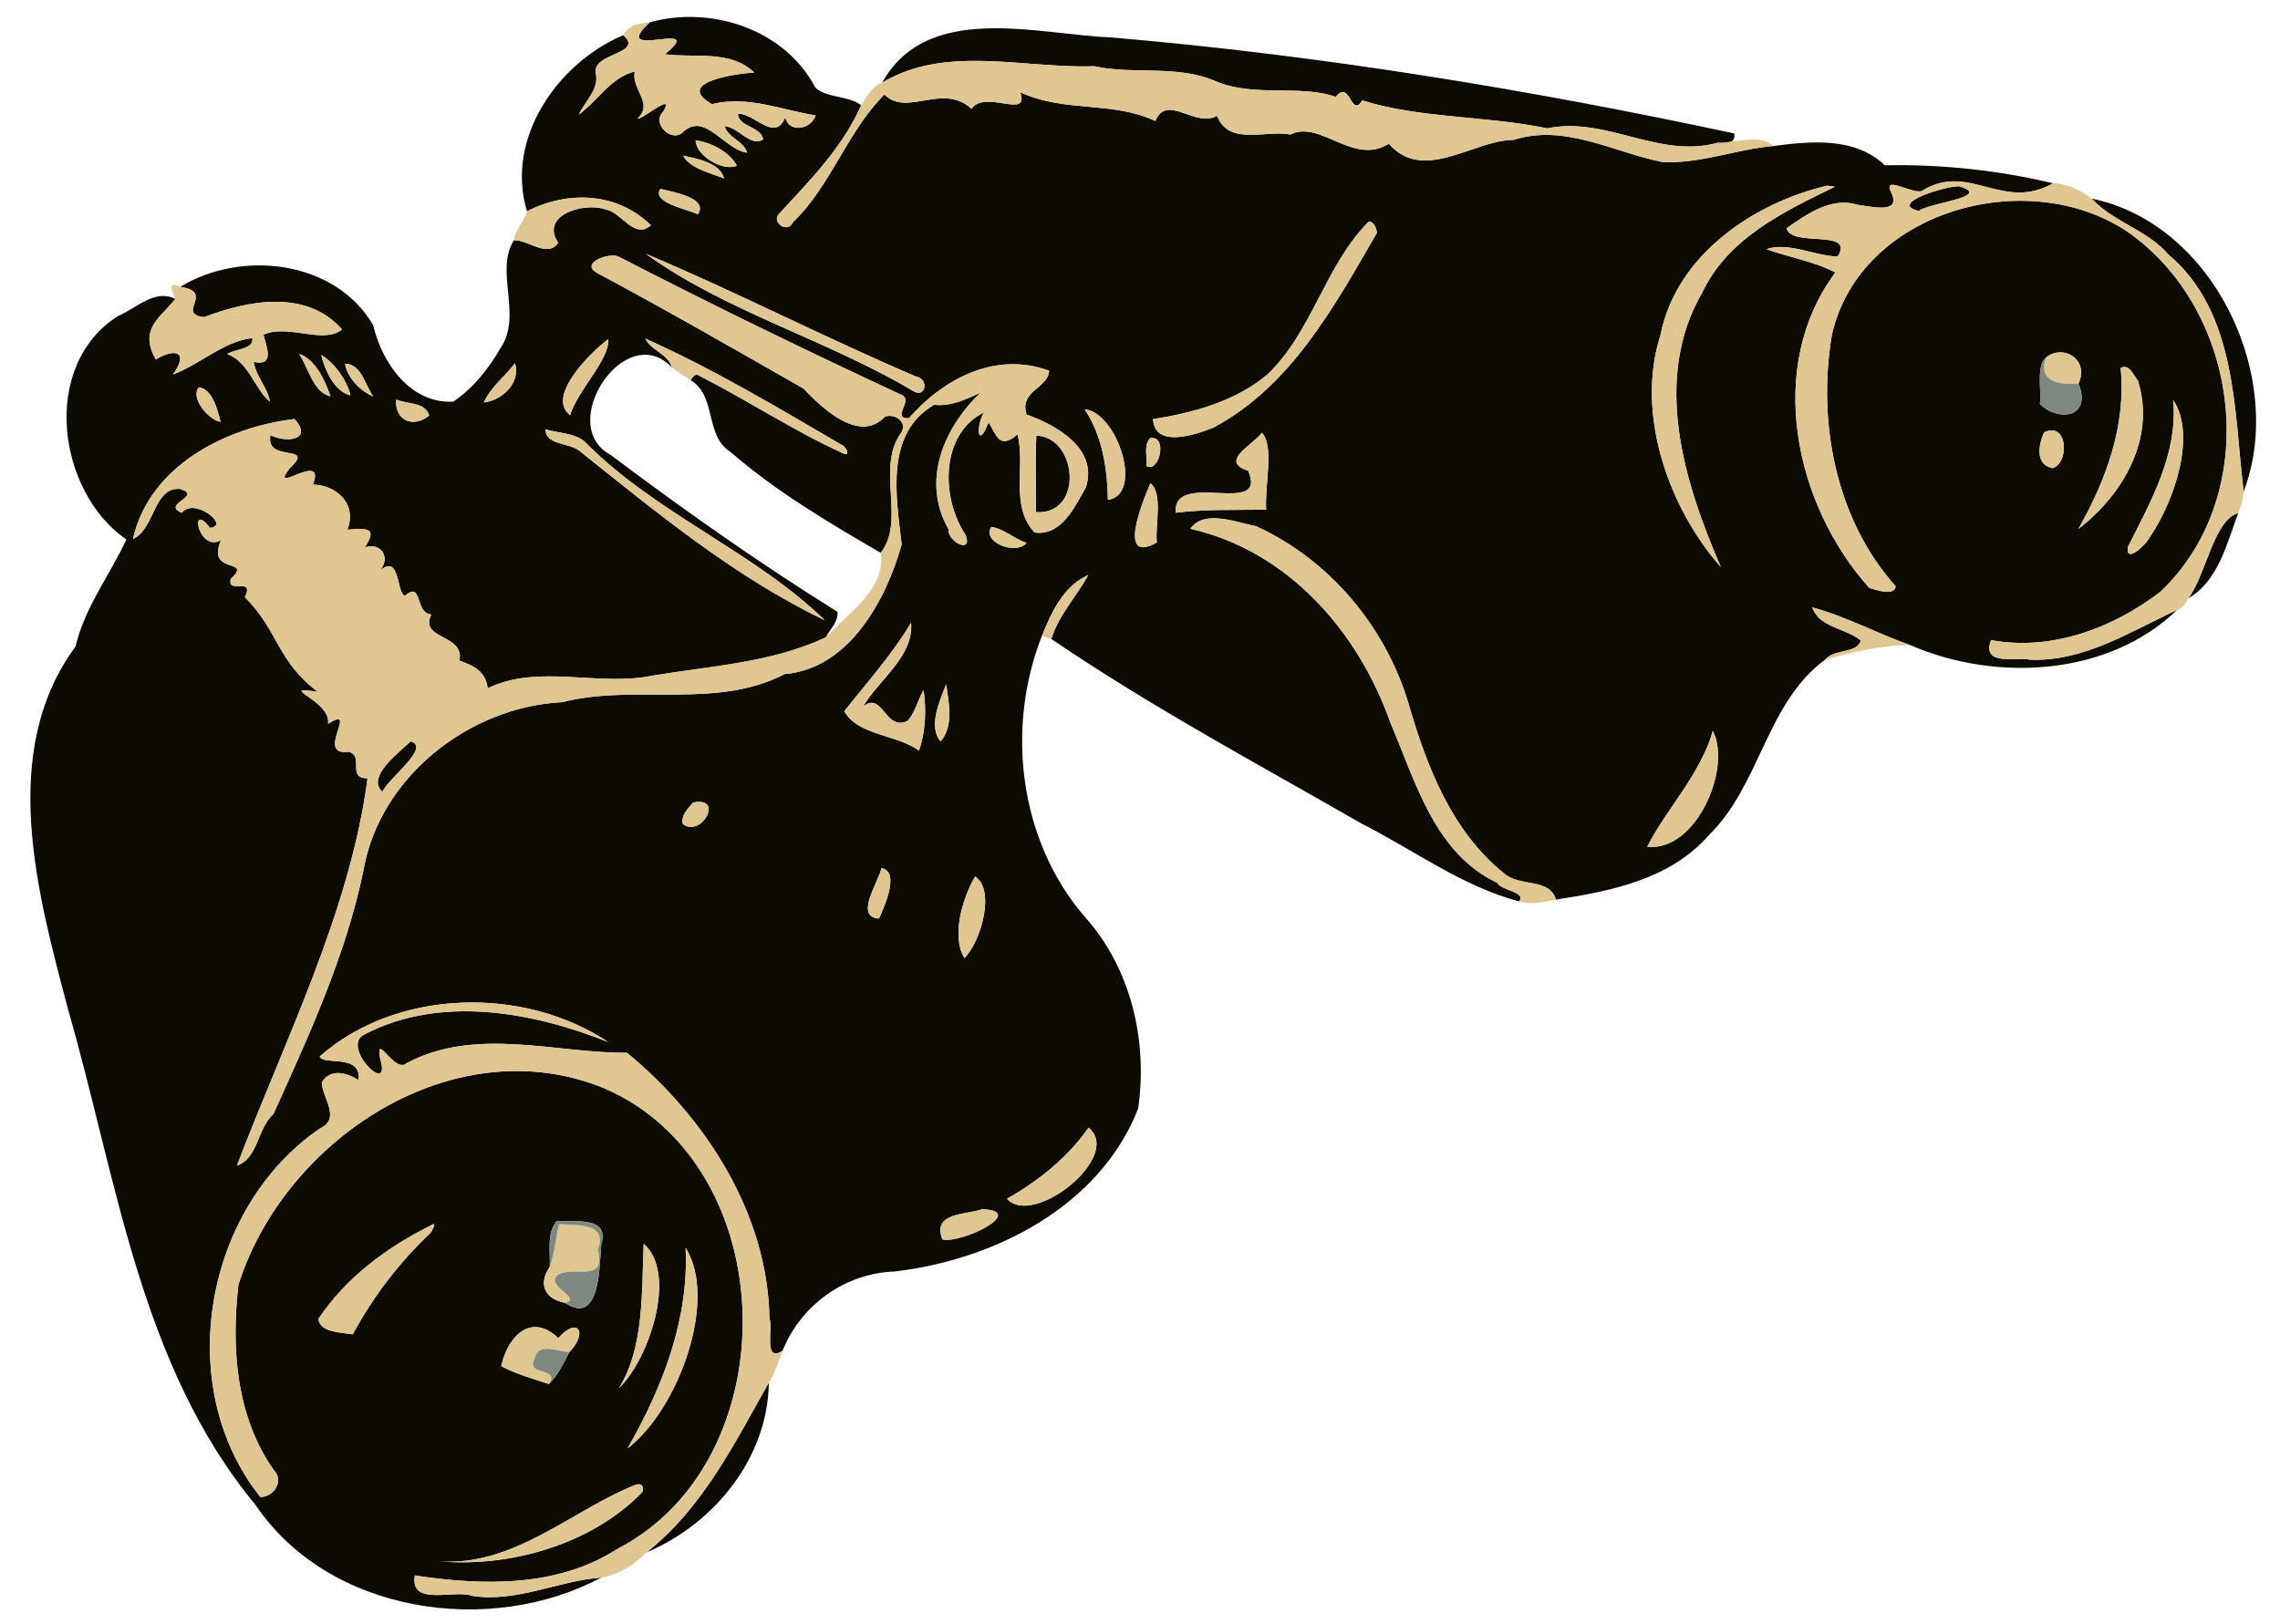 <?xml version="1.0" encoding="UTF-8" standalone="no"?>
<svg xmlns:rdf="http://www.w3.org/1999/02/22-rdf-syntax-ns#" xmlns="http://www.w3.org/2000/svg" height="500pt" width="702pt" version="1.1" xmlns:cc="http://creativecommons.org/ns#" xmlns:dc="http://purl.org/dc/elements/1.1/" viewBox="0 0 702 500">
<g>
<path d="m266.03 6.519c-5.4-0.048-10.79 0.633-15.96 2.068-16.72 15.487 23.25-1.838 5.81 12.287 11.53 1.575 25.11-1.837 34.43 7.051-6.91 0.375-31.12 3.761-16.31 12.148 14.04-3.35 26.44 2.226 39.93 4.338-1.69 5.363-10.34 7.063-11.69 0.688-3.98 9.862-11.49-1.3-18.2-1.375-0.04 5.175 8.9 4.838 9.67 9.951-4.91 3.062-9.5-4.789-14.8-5.102 1.26 4.613 7.31 5.563 8.6 10.188-8.76-1.188-16.08-15.599-24.4-8.149-4.28 4.788-12.67-3.013-7.81-7.713 4.96-8.237-9.39 4.138-9.83 2.625 6.18-5.862-2.63-11.176-1.16-18.013-9.19 2.237-14.28 11.301-21.57 16.601 2.37-5.075 7.84-9.626 6.6-15.763-1.83-8.175 18.8-7.412 10.56-14.825-25.19 10.65-45.58 39.625-37.09 67.813 15.55-7.938 34.39-7.563 47.72 5.375-6.54 5.787-11.39-5.325-17.72-6.162-8.23-2.8-25.17 2.324-17.96 12.912-4.14 5.95-11.37-1.1-17.04-1-7.56 11.667 3.37 29.057-5.16 41.487-4.51 7.91-10.61 15.54-18.2 20.65-16.5 0.9-27.44-14.92-30.81-29.39-14.63-25.16-50.727-29.123-74.277-14.8 13.7 2.09-1.925 10.46 9.188 11.66 17-6.51 39.509-10.77 53.059 4.73-6.93 5.91-21.05-2.26-30.23 2.05 1.28 4.81 4.42 12.25-3.755 10.47 0.913 5.54 5.275 9.75 6.265 15.28-5.828-4.56-8.04-15.34-16.478-18.31 2.963-1.99 10.551-1.79 9.676-6.17-11.113 1.3-20.013 10.12-30.526 14.04 6.188-8.75 1.138-10.32-6.599-5.82-6.7-11.86 1.9-16.08 7.5-23.27-7.9-4.02-15.063 3.69-22.063 6.57-30 19.16-23.425 67.57 3.225 86.05-6.213 13.47-16.137 26.25-19.537 41.15-29.95 40.69-14.626 95.21-2.838 139.91 18.725 64.9 27.537 136.68 72.037 190.46 28.263 41.99 90.373 50.88 133.1 28.05-16.6 1.23-32.4 9.66-49.59 7.06-6.62-2.66-24.26 4.35-22.12-7.87 26.15 3.95 54.76 4.66 77.85-10.17 66.32-34.23 64.13-147.78-5.13-177.43-57.91-23.64-123 19.91-140.64 75.68-2.786 24.53-0.96 50.59 13.62 71.38 4.06 4.16 0.07 10.23-5.13 10.37-34.05-42.62-21.563-111.52 22.91-141.9 8.24-3.92 0.89-11.6 0.68-17.73 3.47-5.56 9.54-3.72 14.15-0.91 1.26-10.45-13.77-5.36-14.95-9.09 29.75-26.15 78.6-27.14 111.03-5.54-29.2-11.62-64.45-18.11-93.53-3.06-10.24 4.31 10.52 25.03 5.76 9.44-1.84-10.74 5.56 6.08 10.29 1.71 26.71-14.14 57.45-3.71 84.73-3.95 30.35 25.07 54.12 61.94 54.82 102.26 1.55 3.84-2.55 17.08 5.02 12.49 7.09-17.68 24.05-29.9 43.22-30.57 38.36-4.49 79-25.08 93.68-62.75 3.74-26.18-2.77-54.12-20.75-73.99-25.15-29.4-30.28-72.55-16.26-108.04 3.74-9.15 8.23-19.04 17.81-23.31-4.6 8.32-11.38 15.39-14.24 24.62 38.3 26.04 79.35 48.05 119.54 71.13 20.03 10.15 38.54 24.06 60.5 29.88 2.98-3.66-7.22-4.26-8.37-7.12-24.19-11.46-31.37-38.75-41.04-61.35-12.41-35.38-39.49-66.43-77.09-74.96 5.24-7.63 18-2.35 25.29-0.99 28.16 12.93 49.57 38.35 58.56 67.96 6.93 24.19 16.74 49.62 36.93 65.73 5.81 5.25 17.39 1.55 19.9 10.04 21.21-3.25 44.01-7.79 58.86-24.82 19.82-19.28 22.05-50.94 44.86-67.64 3.52-4.17 12.32-2.13 13.59-7.31-5.81-4.79-15.96-4.87-18.65-12.71 13.04 3.54 25.05 10.08 37.8 14.56 33.03 14.27 76.15 11.92 102.61-13.58-17.62 8.07-35.79 20.05-56.66 19.15-5.09-1.12-18.76 2.68-14.96-7.53 23.42 4.29 46.89-4.61 65.24-18.64 39.73-37.8 31.07-108.4-13.04-138.77-38.58-25.552-102.5-7.877-113.44 39.79-5.67 33.53 1.4 71.06 24.55 96.91-0.53 3.85-7.36 1.5-10.17 0.6-28.69-31.97-40.19-84.94-13.05-121.4-8.37-4.4-17.74-5.778-26.52-8.978 8.38-2.862 18.35 2.537 27.39 2.85 6.83-10.938-17.75-3.274-19.66-10.924 7.95-5.425 17.25-12.213 27.4-8.988 4.04 0.412 16.73 3.812 13.11-4.276-4.04-7.712 7.32 0.114 11.46-1.023 18.3-11.463 30.92 8.112 50.63-3-21.07-5.038-43.11-7.376-64.79-6.926-11.42-10.975-28.5-9.325-42.96-7.412-14.43 1.225-28.26 7.025-42.88 6.099-18.8-3.837-37.37-14.725-56.96-8.488-15.78 0.113-34.65 16.802-48.1 1.477-13.5 8.687-26.45-9.339-37.84-3.514-9.4-1.887-23.76 4.551-28.26-7.225-8.27 4.876-19.26-8.774-23.74 2-16.7-7.812-34.92-3.1-52.02-11.087 3.72 10.75-13.43-1.175-18.74 6.375-11.26-10.163-24.76 3.312-33.52-5.475-14.39 14.4-20.52 35.037-35.13 49.1-2.15 4.7-8.45 0.013-5.46-3.112 11.86-12.862 24.55-25.613 31.67-41.9-5.25-3.788-12.98-2.576-17.68-6.764-9.16-17.549-28.48-27.009-47.75-27.18zm116.48 4.364c-17.52 0.105-33.75 4.307-43.02 20.955 24.46-14.738 54.37-5.4 81.67-6.35 15.56 3.425 32.28-0.789 47.29 6.024 14.57 5.912 32.75 1.025 45.59 5.775 5.76-7.012 5.71 8.513 10.27 1.363 21.78 6.913 47.67 5.862 71.19 10.762 22.7-4.737 42.95 11.85 65.62 5.537 4.7 0.725 6.82-0.461 6.34-3.586-79.01-16.925-158.9-30.038-239.43-36.925-13.59-0.551-30.06-3.648-45.52-3.555zm-114.77 43.142c5.84 0.75 13.01 4.412 15.85 9.737-5.35 2.487-15.9-4.024-15.85-9.737zm-4.84 5.887c5.48 1.2 14.1 2.7 15.81 8.787-5.33-2.087-13.3-3.974-15.81-8.787zm440.31 11.551c0.74 0.1 2.23 0.311 2.98 0.424-19.68 9.55-41.16 19.826-51.04 40.703-19.36 33.32-7.01 73.07 7.15 105.7-19.55-22.13-33.14-58.43-23.23-89.34 6.02-30.476 35.38-50.7 64.14-57.487zm50.78 0.236c-4.75-0.2-27.61 6.626-15.53 9.514 3.7-3.063 29.03-5.539 15.53-9.514zm-499.81 1c4.87 1.238 18.61 3.501 14.42 9.764-4.39-2.038-17.96-4.526-14.42-9.764zm550.83 3.739c8.26 9.05 21.36 11.974 29.53 21.537 26.58 22.325 25.2 60.785 28.97 91.225 16.41-42.86-10.9-102.99-58.5-112.76zm-277.75 8.896c1.44 0.155 2.81 3.074 2.59 4.441-16.33 28.205-33.01 58.915-62.85 74.825-6.4 2.51-22.52 8.28-23.25-3.24 15.6-2.51 31.7-6.81 44.1-17.26 17.25-16.49 22.14-41.89 38.8-58.651 0.2-0.103 0.41-0.137 0.61-0.115zm-278.65 12.379c35.05 14.787 68.91 32.277 103.9 47.217 5.38 1.02 3.69 8.88-1.44 5.35-32.91-19.52-72.04-30.5-102.46-52.567zm-12.96 0.674c1.06-0.025 1.99 0.127 2.61 0.5 35.81 18.453 72.07 36.103 108.6 53.073 5.17 2-4.28 9.22 2.94 9.03 13.06-14.94 33.08-25.95 53.98-18.28-0.29 6.67-11.66 7.75-8.68 16.85 11.69 4.22 27.63 13.15 22.8 28.1-4.14 7.16-9.35 18.85-19.74 17.31-9.6-10.42-3.36-25.37-6.55-37.77-7.3 6.4-8.3-0.51-11.17-4.61-3.83 10.26-5.17 2.57-1.8-3.84-16.77 8.41-16.6 32.94-6.96 47.26 2.71 7.35-6.98 2.6-6.63-2.3-10.56-18.56-1.91-38.96 12.36-52.62-5.72 2.7-11.51 5.43-17.91 4.73-18.98 11.04-14.62 35.35-12.47 53.72-6.05 21.6-20.28 47.81-44.98 49.92-26.72 13.79-57.75 3.65-85.69 10.83-35.76 1.78-70.14 28.7-76.45 64.6-6.71 32.85-21.34 64.43-34.71 94-6.251 5.5-5.699 16.83-14.024 19.81 18.564-48.66 43.514-97.85 50.294-149.08-8.26-0.1-1.01-8.68-7.33-10.26-13.22 1.84 4.4-18.39-7.89-10.76 1.47-8.9-20.53-14.83-3.93-12.28-15.82-12.01-15.17-23.59-28.082-36.46 3.95-8.11-6.925-0.85-5.437-6.98 8.9-8.34-9.551-1.24-3.764-14.93-8.75 4.86-12.362-15.47-4.262-4.77 8.125-0.55-5.975-12.02-10.812-5.79-8.188-3.43 8.55-6.39-0.725-9.2-10.287-0.68-9.575 15.47-18.062 19.28 6.287-28.11 35.762-43.02 62.164-46.18 7.37 8.25-3.31 9.22-9.23 6.2-2.25 10.92 17.83 3 7.38 12.77-8.61 11.13 14.3-7.39 8.92 6.31 7.78-0.12 17.38 6.47 13.3 17.33 8.57-0.8 11.28-0.3 6.7 6.79 6.5-2.05 10.11 4.2 5.66 9.11 7.95-7.02 6.42 8.05 9.68 9.58 7.05-6.02 3.66 6.52 10.25 7.16-4.81 9.83 12.99 7.45 10.79 17.76 5.46 1.85 10.12 4.09 10.92 10.64 19.59-9.52 42.56-0.5 63.61-4.89 22.33-3.72 45.73-4.95 66.49-14.7 1.63-3.16 4.93-6.04 4.48-9.86-30.05-18.73-59.02-39.13-87.28-60.4-21.35-11.34 5.66-52.49 23.5-33.7-1.46-5.33-7.87-6.35-10.19-11.08 26.13 11.7 50.8 26.43 75.49 40.88 1.87 0.47 3.8 5.04 0.54 3.24-19.01-8.65-36.54-20.29-55.13-29.75-1.66-1.23-2.5 0.45-3.4 1.62 10.17 6.3 5.28 21.38 15.3 27.64 17.56 15.26 37.78 27.19 57.83 38.86 9.6-12.16-1.55-31.91 7.35-45.48 3.59-4.3-1.31-8.31-5.7-6.97-9.71 10.45-23.93-2.96-31.4-10.82-26.25-14.97-52.59-30.14-79.3-44.41-5.85-3.19 1.15-6.625 5.75-6.733zm-1.53 32.173c0.4 8.1-11.67 19.45-14.71 29.25-9.56-7.35 8.7-24.89 14.71-29.25zm558.73 5.07c5.42-0.06 10.3 5.05 7.12 12.01 5.28 13.37-8.07 14.75-14.88 7.83 0.69-4.98-1.55-14.99 2.45-17.92 1.64-1.3 3.5-1.9 5.31-1.92zm-677.73 0.62c6.4 2.11 9.91 10.21 12.09 16.28-6.62-1.28-8.57-11.15-12.09-16.28zm8.52 0.36c4.92 2.99 9.87 9.61 11.26 15.59-6.06-1.41-9.89-9.6-11.26-15.59zm74.57 3.2c2.24 7.58-4.85 14.23-12 15.14 2.59-5.9 8.15-10.06 12-15.14zm-65.41 0.2c6.34 0.01 7.82 8.53 10.86 12.6-5.01-2.15-9.9-7.04-10.86-12.6zm685.02 1.24c2.19 0.2 3.65 3.6 4.99 5.25 6.99 22.24-5.79 43.95-22.9 57.1 10.65-18.8 18.42-39.84 16.27-61.92 0.59-0.36 1.13-0.48 1.64-0.43zm-741.27 7.84c5.187 0.69 7.162 8.59 8.349 13.31-4.85-0.87-11.812-9.42-8.349-13.31zm75.949 4.71c4.21 1.84 11.26 0.88 12.66 6.16-6.01 4.98-13.37 1.95-12.66-6.16zm683.89 0.21c8.95 13.23 0.72 38.58-9.21 53.06-1.03 2.32-9.35 10.41-8.19 3.39 8.87-17.61 19.3-35.91 17.4-56.45zm-418.93 3.53c12.52 1.18 22.88 32.88 8.94 34.87-0.3-12.39-2.06-24.34-8.94-34.87zm-207.53 7.71c4.92 1.55 10.91 1.29 15.07 4.72 27 27.57 65.22 42.31 92.41 68.77-34.67-16.63-64.71-41.48-94.59-65.35-4-3.02-12.81-2.01-12.89-8.14zm579.83 0.43c6.23 0.2 5.87 12.81 0.24 14.54-6.8-1.33-5.49-8.94-3.31-13.79 1.16-0.55 2.18-0.78 3.07-0.75zm-304.1 0.89c4.89 5.13 0.99 20.35 1.65 29.62-11.62 0.17-23.27-0.24-34.84 1.17-1.13-16.9 35.84 2.08 27.91-16.17-11.23-3.61 1.46-9.59 5.28-14.62zm-86.81 1.13c-0.46 9.81-0.11 19.64-0.11 29.45 18.54 1.13 15.93-29.03 0.11-29.45zm44.41 0.9c6.02-0.34 2.88 13.37-1.96 10.83 0.35-3.35-1.31-7.85 1.35-10.75 0.21-0.05 0.42-0.07 0.61-0.08zm-0.48 17.39c5.01 4.11 1.63 16.98 2.47 22.83-15.54 8.68-5.46-15.93-2.47-22.83zm418.62 11.52c-9.42 2.64-12.29 23.61-19.16 32.8 11.37-6.55 14.85-21.05 19.16-32.8zm-479.84 5.33c4.63 0.62 8.85 4.61 13.53 6.17-4.54 4.99-17.41-0.7-13.53-6.17zm-30.92 36.9c1.1 13.05-12.49 21.86-18.52 32.33 7.57-6.46 8.56 9.88 17.26 5.36 2.92-3.38 3.87-8 6.08-11.82 1.08 7.59 0.79 16.04-1.76 23.32-8.76-6.3-23.6-5.81-28.75-15.17 8.56-10.8 18.35-21.77 25.69-34.02zm13.52 23.65c0.91 6.82 3.05 16.09-2.15 21.99-4.84-5.57-0.47-15.38 2.15-21.99zm295.05 17.97c7.39 14.33-6.42 46.62-25.24 44.58 7.17-14.3 20.47-27.78 25.24-44.58zm-501.2 4.03c-4.4 4.26-17.26 13.73-10.8 19.42 1.52-4.56 19.03-17.32 10.8-19.42zm110.81 23.27c9.13-0.26 0.35 13.8-6.03 8.46-0.82-3.23 2.06-5.93 3.96-8.21 0.77-0.15 1.46-0.23 2.07-0.25zm70.42 25.48c7.14 1.35 1.33 14.35-0.95 19.43-9.64-0.51-0.1-14.11 0.95-19.43zm36.04 3.25c7.93 5.08 2.28 25.14-4.12 31.39-4.99-8.19-0.95-22.63 4.12-31.39zm43.66 96.7c13.48 10.91-21.22 38.63-31.38 27.36 12.16-6.9 23.29-15.79 31.38-27.36zm-40.85 31.36c17.44 0.84-7.96 13.34-15.38 11.67-4.18-10.6 9.38-9.43 15.38-11.67zm-163.73 4.51c6.09 0.69 20.46-2.22 17.05 9.04-0.81 8.34-0.28 31.59-13.98 22.5-7.72-1.46-10.44-7.24-5.86-13.78 0.34-5.85-1.32-13.19 2.79-17.76zm-47.41 1.27c0.63 0.16-0.6 2.25-1.14 3.24-12.05 11.32-22.2 24.64-30.07 39.18-3.93-0.76-12.73-0.6-13.18-5.97 10.49-15.78 26.23-27.47 43.04-35.86 0.72-0.48 1.14-0.64 1.35-0.59zm80.79 7.55c13.1 11.41 2.11 44.41-9.52 55.54 9.88-15.85 8.67-37.68 9.52-55.54zm16.11 1.53c12.49 19.63-2.34 61.75-22.31 77.22 13.32-23.35 23.73-49.63 22.31-77.22zm-57.42 30.52c2.61 0.12 5.45 1.4 8.41 4.23 7.7-8.51 11.44-1.98 4.31 5.37-2.25 4.31-4.34 8.89-7.89 12.32-6.2-2.03-12.55-3.81-18.33-6.85 1.71-8.13 6.84-15.38 13.5-15.07zm89.46 21.36c-13.12 23.25-25.35 48.26-47.05 65.35 26.1-10.93 46.76-36.5 47.05-65.35zm-49.95 39.15c1.31 0.07 1.86 1.24 1.25 3.04-19.75 20.4-51.59 29.11-78.49 26.57 28.56 2.44 51.4-19.59 75.68-29.3 0.59-0.24 1.12-0.33 1.56-0.31z" transform="scale(.8)" fill="#0d0a01"/>
<path d="m250.07 8.588c-3.73 0.338-8.52 1.025-10.17 4.937 8.24 7.413-12.39 6.65-10.56 14.825 1.24 6.137-4.23 10.688-6.6 15.763 7.29-5.3 12.38-14.364 21.57-16.601-1.47 6.837 7.34 12.151 1.16 18.013 0.44 1.513 14.79-10.862 9.83-2.625-4.86 4.7 3.53 12.501 7.81 7.713 8.32-7.45 15.64 6.961 24.4 8.149-1.29-4.625-7.34-5.575-8.6-10.188 5.3 0.313 9.89 8.164 14.8 5.102-0.77-5.113-9.71-4.776-9.67-9.951 6.71 0.075 14.22 11.237 18.2 1.375 1.35 6.375 10 4.675 11.69-0.688-13.49-2.112-25.89-7.688-39.93-4.338-14.81-8.387 9.4-11.773 16.31-12.148-9.32-8.888-22.9-5.476-34.43-7.051 17.44-14.125-22.53 3.2-5.81-12.287zm123.98 14.853c-12.11 0.109-23.86 1.949-34.56 8.397-3.91 1.25-5.88 5.425-8.03 8.625-7.12 16.287-19.81 29.038-31.67 41.9-2.99 3.125 3.31 7.812 5.46 3.112 14.61-14.063 20.74-34.7 35.13-49.1 8.76 8.787 22.26-4.688 33.52 5.475 5.31-7.55 22.46 4.375 18.74-6.375 17.1 7.987 35.32 3.275 52.02 11.087 4.48-10.774 15.47 2.876 23.74-2 4.5 11.776 18.86 5.338 28.26 7.225 11.39-5.825 24.34 12.201 37.84 3.514 13.45 15.325 32.32-1.364 48.1-1.477 19.59-6.237 38.16 4.651 56.96 8.488 14.62 0.926 28.45-4.874 42.88-6.099-4.33-4.775-14.98-1.226-21.32-1.264-22.67 6.313-42.92-10.274-65.62-5.537-23.52-4.9-49.41-3.849-71.19-10.762-4.56 7.15-4.51-8.375-10.27-1.363-12.84-4.75-31.02 0.137-45.59-5.775-15.01-6.813-31.73-2.599-47.29-6.024-15.35 0.535-31.54-2.187-47.11-2.047zm-106.31 30.584c-0.05 5.713 10.5 12.224 15.85 9.737-2.84-5.325-10.01-8.987-15.85-9.737zm-4.84 5.887c2.51 4.813 10.48 6.7 15.81 8.787-1.71-6.087-10.33-7.587-15.81-8.787zm489.52 9.897c-4.06-0.05-8.28 0.876-12.86 3.742-4.14 1.137-15.5-6.689-11.46 1.023 3.62 8.088-9.07 4.688-13.11 4.276-10.15-3.225-19.45 3.563-27.4 8.988 1.91 7.65 26.49-0.014 19.66 10.924-9.04-0.313-19.01-5.712-27.39-2.85 8.78 3.2 18.15 4.578 26.52 8.978-27.14 36.46-15.64 89.43 13.05 121.4 2.81 0.9 9.64 3.25 10.17-0.6-23.15-25.85-30.22-63.38-24.55-96.91 10.94-47.667 74.86-65.342 113.44-39.792 44.11 30.372 52.77 100.97 13.04 138.77-18.35 14.03-41.82 22.93-65.24 18.64-3.8 10.21 9.87 6.41 14.96 7.53 20.87 0.9 39.04-11.08 56.66-19.15 1.93-0.83 3.54-2.5 4.33-4.47 6.87-9.19 9.74-30.16 19.16-32.8 1.04-2.66 1.97-5.44 2.11-8.31-3.77-30.44-2.39-68.9-28.97-91.225-8.17-9.563-21.27-12.487-29.53-21.537-4.15-3.163-9.62-5.837-14.82-5.887-14.79 8.334-25.58-0.594-37.77-0.742zm-49.21 1.654c-28.76 6.787-58.12 27.011-64.14 57.487-9.91 30.91 3.68 67.21 23.23 89.34-14.16-32.63-26.51-72.38-7.15-105.7 9.88-20.877 31.36-31.153 51.04-40.703-0.75-0.113-2.24-0.324-2.98-0.424zm50.78 0.236c13.5 3.975-11.83 6.451-15.53 9.514-12.08-2.888 10.78-9.714 15.53-9.514zm-499.81 1c-3.54 5.238 10.03 7.726 14.42 9.764 4.19-6.263-9.55-8.526-14.42-9.764zm-29.81 3.35c-7.32-0.066-14.75 1.816-21.56 5.289-0.75 3.337-4.67 7.25-5 11.125 5.67-0.1 12.9 6.95 17.04 1-7.21-10.588 9.73-15.712 17.96-12.912 6.33 0.837 11.18 11.949 17.72 6.162-7.5-7.277-16.74-10.58-26.16-10.664zm302.89 9.285c-0.2-0.022-0.41 0.012-0.61 0.115-16.66 16.761-21.55 42.161-38.8 58.651-12.4 10.45-28.5 14.75-44.1 17.26 0.73 11.52 16.85 5.75 23.25 3.24 29.84-15.91 46.52-46.62 62.85-74.825 0.22-1.367-1.15-4.286-2.59-4.441zm-278.65 12.379c30.42 22.067 69.55 33.047 102.46 52.567 5.13 3.53 6.82-4.33 1.44-5.35-34.99-14.94-68.85-32.43-103.9-47.217zm-12.96 0.674c-4.6 0.108-11.6 3.543-5.75 6.733 26.71 14.27 53.05 29.44 79.3 44.41 7.47 7.86 21.69 21.27 31.4 10.82 4.39-1.34 9.29 2.67 5.7 6.97-8.9 13.57 2.25 33.32-7.35 45.48 2.25 13.89-13.05 23.66-21.14 32.55-20.76 9.75-44.16 10.98-66.49 14.7-21.05 4.39-44.02-4.63-63.61 4.89-0.8-6.55-5.46-8.79-10.92-10.64 2.2-10.31-15.6-7.93-10.79-17.76-6.59-0.64-3.2-13.18-10.25-7.16-3.26-1.53-1.73-16.6-9.68-9.58 4.45-4.91 0.84-11.16-5.66-9.11 4.58-7.09 1.87-7.59-6.7-6.79 4.08-10.86-5.52-17.45-13.3-17.33 5.38-13.7-17.53 4.82-8.92-6.31 10.45-9.77-9.63-1.85-7.38-12.77 5.92 3.02 16.6 2.05 9.23-6.2-26.402 3.16-55.877 18.07-62.164 46.18 8.487-3.81 7.775-19.96 18.062-19.28 9.275 2.81-7.463 5.77 0.725 9.2 4.837-6.23 18.937 5.24 10.812 5.79-8.1-10.7-4.488 9.63 4.262 4.77-5.787 13.69 12.664 6.59 3.764 14.93-1.488 6.13 9.387-1.13 5.437 6.98 12.912 12.87 12.262 24.45 28.082 36.46-16.6-2.55 5.4 3.38 3.93 12.28 12.29-7.63-5.33 12.6 7.89 10.76 6.32 1.58-0.93 10.16 7.33 10.26-6.78 51.23-31.73 100.42-50.294 149.08 8.325-2.98 7.773-14.31 14.024-19.81 13.37-29.57 28-61.15 34.71-94 6.31-35.9 40.69-62.82 76.45-64.6 27.94-7.18 58.97 2.96 85.69-10.83 24.7-2.11 38.93-28.32 44.98-49.92-2.15-18.37-6.51-42.68 12.47-53.72 6.4 0.7 12.19-2.03 17.91-4.73-14.27 13.66-22.92 34.06-12.36 52.62-0.35 4.9 9.34 9.65 6.63 2.3-9.64-14.32-9.81-38.85 6.96-47.26-3.37 6.41-2.03 14.1 1.8 3.84 2.87 4.1 3.87 11.01 11.17 4.61 3.19 12.4-3.05 27.35 6.55 37.77 10.39 1.54 15.6-10.15 19.74-17.31 4.83-14.95-11.11-23.88-22.8-28.1-2.98-9.1 8.39-10.18 8.68-16.85-20.9-7.67-40.92 3.34-53.98 18.28-7.22 0.19 2.23-7.03-2.94-9.03-36.53-16.97-72.79-34.62-108.6-53.073-0.62-0.373-1.55-0.525-2.61-0.5zm-168.9 11.273c-1.545 0.22-0.243 3.02 0.713 5.41-5.6 7.19-14.2 11.41-7.5 23.27 7.737-4.5 12.787-2.93 6.599 5.82 10.513-3.92 19.413-12.74 30.526-14.04 0.875 4.38-6.713 4.18-9.676 6.17 8.438 2.97 10.65 13.75 16.478 18.31-0.99-5.53-5.352-9.74-6.265-15.28 8.175 1.78 5.035-5.66 3.755-10.47 9.18-4.31 23.3 3.86 30.23-2.05-13.55-15.5-36.059-11.24-53.059-4.73-11.113-1.2 4.512-9.57-9.188-11.66-1.265-0.61-2.098-0.82-2.613-0.75zm181.57 20.65c2.32 4.73 8.73 5.75 10.19 11.08 2.36 1.75 4.81 3.36 7.31 4.91 0.9-1.17 1.74-2.85 3.4-1.62 18.59 9.46 36.12 21.1 55.13 29.75 3.26 1.8 1.33-2.77-0.54-3.24-24.69-14.45-49.36-29.18-75.49-40.88zm-14.2 0.25c-6.01 4.36-24.27 21.9-14.71 29.25 3.04-9.8 15.11-21.15 14.71-29.25zm558.73 5.07c-1.81 0.02-3.67 0.62-5.31 1.92-3.64 9.53 5.31 10.71 12.43 10.09 3.18-6.96-1.7-12.07-7.12-12.01zm-677.73 0.62c3.52 5.13 5.47 15 12.09 16.28-2.18-6.07-5.69-14.17-12.09-16.28zm8.52 0.36c1.37 5.99 5.2 14.18 11.26 15.59-1.39-5.98-6.34-12.6-11.26-15.59zm74.57 3.2c-3.85 5.08-9.41 9.24-12 15.14 7.15-0.91 14.24-7.56 12-15.14zm-65.41 0.2c0.96 5.56 5.85 10.45 10.86 12.6-3.04-4.07-4.52-12.59-10.86-12.6zm685.02 1.24c-0.51-0.05-1.05 0.07-1.64 0.43 2.15 22.08-5.62 43.12-16.27 61.92 17.11-13.15 29.89-34.86 22.9-57.1-1.34-1.65-2.8-5.05-4.99-5.25zm-741.27 7.84c-3.463 3.89 3.499 12.44 8.349 13.31-1.187-4.72-3.162-12.62-8.349-13.31zm75.949 4.71c-0.71 8.11 6.65 11.14 12.66 6.16-1.4-5.28-8.45-4.32-12.66-6.16zm683.89 0.21c1.9 20.54-8.53 38.84-17.4 56.45-1.16 7.02 7.16-1.07 8.19-3.39 9.93-14.48 18.16-39.83 9.21-53.06zm-418.93 3.53c6.88 10.53 8.64 22.48 8.94 34.87 13.94-1.99 3.58-33.69-8.94-34.87zm-207.53 7.71c0.08 6.13 8.89 5.12 12.89 8.14 29.88 23.87 59.92 48.72 94.59 65.35-27.19-26.46-65.41-41.2-92.41-68.77-4.16-3.43-10.15-3.17-15.07-4.72zm579.83 0.43c-0.89-0.03-1.91 0.2-3.07 0.75-2.18 4.85-3.49 12.46 3.31 13.79 5.63-1.73 5.99-14.34-0.24-14.54zm-304.1 0.89c-3.82 5.03-16.51 11.01-5.28 14.62 7.93 18.25-29.04-0.73-27.91 16.17 11.57-1.41 23.22-1 34.84-1.17-0.66-9.27 3.24-24.49-1.65-29.62zm-86.81 1.13c15.82 0.42 18.43 30.58-0.11 29.45 0-9.81-0.35-19.64 0.11-29.45zm44.41 0.9c-0.19 0.01-0.4 0.03-0.61 0.08-2.66 2.9-1 7.4-1.35 10.75 4.84 2.54 7.98-11.17 1.96-10.83zm-0.48 17.39c-2.99 6.9-13.07 31.51 2.47 22.83-0.84-5.85 2.54-18.72-2.47-22.83zm23.76 13.53c-3.39 0.11-6.41 1.16-8.38 4.02 37.6 8.53 64.68 39.58 77.09 74.96 9.67 22.6 16.85 49.89 41.04 61.35 1.15 2.86 11.35 3.46 8.37 7.12 4.6 1.39 9.55 0.31 14.18-0.69-2.51-8.49-14.09-4.79-19.9-10.04-20.19-16.11-30-41.54-36.93-65.73-8.99-29.61-30.4-55.03-58.56-67.96-4.56-0.85-11.25-3.23-16.91-3.03zm-84.98 3.32c-3.88 5.47 8.99 11.16 13.53 6.17-4.68-1.56-8.9-5.55-13.53-6.17zm37.3 18.5c-9.58 4.27-14.07 14.16-17.81 23.31 1.16 0.51 2.35 0.95 3.57 1.31 2.86-9.23 9.64-16.3 14.24-24.62zm278.64 12.46c2.69 7.84 12.84 7.92 18.65 12.71-1.27 5.18-10.07 3.14-13.59 7.31 10.74-2.76 21.55-5.57 32.74-5.46-12.75-4.48-24.76-11.02-37.8-14.56zm-346.86 5.94c-7.34 12.25-17.13 23.22-25.69 34.02 5.15 9.36 19.99 8.87 28.75 15.17 2.55-7.28 2.84-15.73 1.76-23.32-2.21 3.82-3.16 8.44-6.08 11.82-8.7 4.52-9.69-11.82-17.26-5.36 6.03-10.47 19.62-19.28 18.52-32.33zm13.52 23.65c-2.62 6.61-6.99 16.42-2.15 21.99 5.2-5.9 3.06-15.17 2.15-21.99zm295.05 17.97c-4.77 16.8-18.07 30.28-25.24 44.58 18.82 2.04 32.63-30.25 25.24-44.58zm-501.2 4.03c8.23 2.1-9.28 14.86-10.8 19.42-6.46-5.69 6.4-15.16 10.8-19.42zm110.81 23.27c-0.61 0.02-1.3 0.1-2.07 0.25-1.9 2.28-4.78 4.98-3.96 8.21 6.38 5.34 15.16-8.72 6.03-8.46zm70.42 25.48c-1.05 5.32-10.59 18.92-0.95 19.43 2.28-5.08 8.09-18.08 0.95-19.43zm36.04 3.25c-5.07 8.76-9.11 23.2-4.12 31.39 6.4-6.25 12.05-26.31 4.12-31.39zm-193.98 48.5c-21.26 0.08-42.46 6.87-58.26 20.76 1.18 3.73 16.21-1.36 14.95 9.09-4.61-2.81-10.68-4.65-14.15 0.91 0.21 6.13 7.56 13.81-0.68 17.73-44.473 30.38-56.96 99.28-22.91 141.9 5.2-0.14 9.19-6.21 5.13-10.37-14.58-20.79-16.406-46.85-13.618-71.38 17.638-55.77 82.728-99.32 140.64-75.68 69.26 29.65 71.45 143.2 5.13 177.43-23.09 14.83-51.7 14.12-77.85 10.17-2.14 12.22 15.5 5.21 22.12 7.87 17.19 2.6 32.99-5.83 49.59-7.06 6.62-1.02 12.8-4.96 17.45-9.72 21.7-17.09 33.93-42.1 47.05-65.35 2.51-3.68 3.67-8.09 5.27-12.19-7.57 4.59-3.47-8.65-5.02-12.49-0.7-40.32-24.47-77.19-54.82-102.26-27.28 0.24-58.02-10.19-84.73 3.95-4.73 4.37-12.13-12.45-10.29-1.71 4.76 15.59-16-5.13-5.76-9.44 29.08-15.05 64.33-8.56 93.53 3.06-15.2-10.12-34.01-15.28-52.77-15.22zm237.64 48.2c-8.09 11.57-19.22 20.46-31.38 27.36 10.16 11.27 44.86-16.45 31.38-27.36zm-40.85 31.36c-6 2.24-19.56 1.07-15.38 11.67 7.42 1.67 32.82-10.83 15.38-11.67zm-162.94 5.76c-1.27 5.48-1.65 11.19-3.58 16.51-4.58 6.54-1.86 12.32 5.86 13.78 7.22-1.64-7.67-6.31-2.9-10.59 6.1-4.21 18.82 3.64 15.53-9.88 4.16-10.69-8.81-9.33-14.91-9.82zm-48.2 0.02c-0.21-0.05-0.63 0.11-1.35 0.59-16.81 8.39-32.55 20.08-43.04 35.86 0.45 5.37 9.25 5.21 13.18 5.97 7.87-14.54 18.02-27.86 30.07-39.18 0.54-0.99 1.77-3.08 1.14-3.24zm80.79 7.55c-0.85 17.86 0.36 39.69-9.52 55.54 11.63-11.13 22.62-44.13 9.52-55.54zm16.11 1.53c1.42 27.59-8.99 53.87-22.31 77.22 19.97-15.47 34.8-57.59 22.31-77.22zm-57.42 30.52c-6.66-0.31-11.79 6.94-13.5 15.07 5.78 3.04 12.13 4.82 18.33 6.85 4.44-6.53-9.16-3.18-5.57-9.53 1.31-6.91 8.65-2.82 13.46-2.79 7.13-7.35 3.39-13.88-4.31-5.37-2.96-2.83-5.8-4.11-8.41-4.23zm39.51 60.51c-0.44-0.02-0.97 0.07-1.56 0.31-24.28 9.71-47.12 31.74-75.68 29.3 26.9 2.54 58.74-6.17 78.49-26.57 0.61-1.8 0.06-2.97-1.25-3.04z" transform="scale(.8)" fill="#e0c791"/>
<path d="m787.54 137.55c-4 2.93-1.76 12.94-2.45 17.92 6.81 6.92 20.16 5.54 14.88-7.83-7.12 0.62-16.07-0.56-12.43-10.09zm-573.18 332.41c-4.11 4.57-2.45 11.91-2.79 17.76 1.93-5.32 2.31-11.03 3.58-16.51 6.1 0.49 19.07-0.87 14.91 9.82 3.29 13.52-9.43 5.67-15.53 9.88-4.77 4.28 10.12 8.95 2.9 10.59 13.7 9.09 13.17-14.16 13.98-22.5 3.41-11.26-10.96-8.35-17.05-9.04zm-4.21 49.25c-2.16 0.07-3.89 0.99-4.46 4.01-3.59 6.35 10.01 3 5.57 9.53 3.55-3.43 5.64-8.01 7.89-12.32-2.71-0.02-6.21-1.32-9-1.22z" transform="scale(.8)" fill="#7e8880"/>
</g>
</svg>
